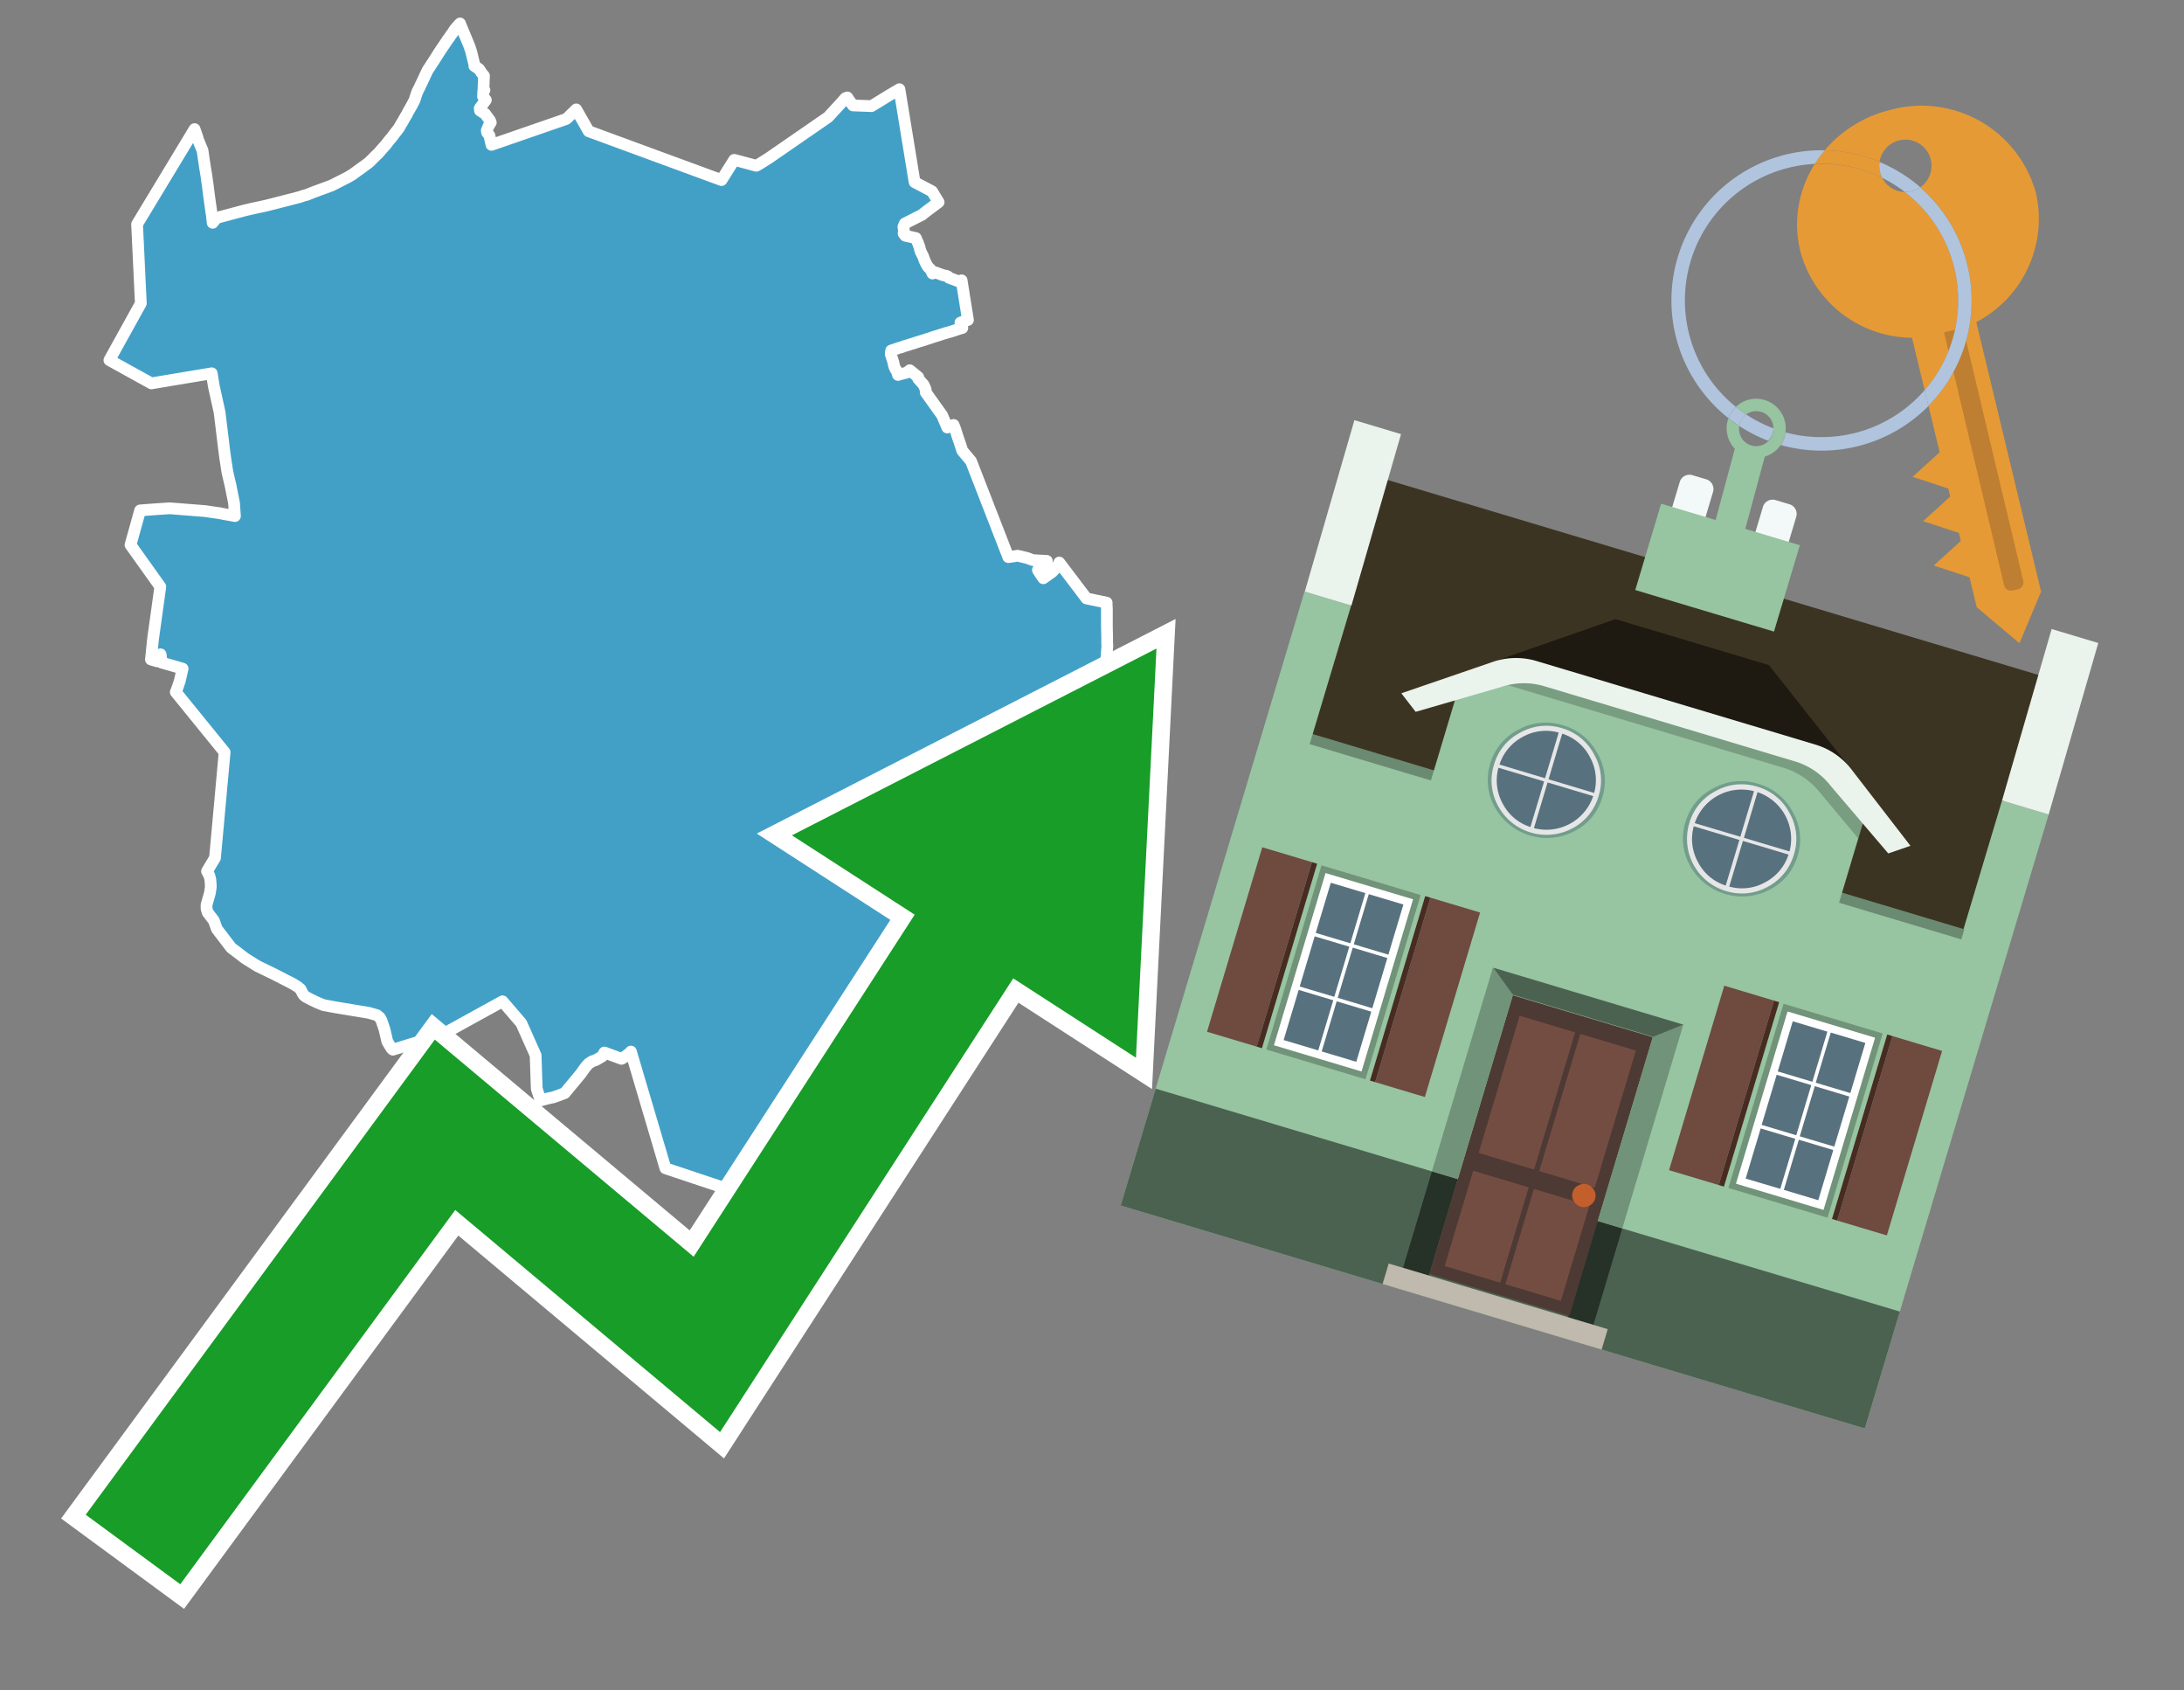 <svg id="Text" xmlns="http://www.w3.org/2000/svg" width="93.05" height="72" viewBox="0 0 93.05 72"><rect x="0" y="0" width="93.05" height="72" fill="#808080" stroke="none"/><polygon points="8.29,5.5 8.42,5.87 8.43,5.93 8.62,6.39 8.63,6.42 8.73,7.1 8.79,7.46 8.86,7.96 8.91,8.36 9,9 9.01,9.07 9.03,9.18 9.04,9.32 9.06,9.44 9.06,9.49 9.23,9.28 10.43,8.96 10.73,8.89 11.33,8.76 11.69,8.67 12.66,8.42 12.77,8.39 12.95,8.33 13.07,8.3 13.37,8.18 14.13,7.9 14.8,7.56 15.02,7.43 15.57,7.03 15.68,6.95 15.76,6.88 15.86,6.78 15.95,6.69 16.06,6.58 16.1,6.55 16.36,6.25 16.4,6.21 16.46,6.14 16.51,6.07 16.54,6.03 16.59,5.97 16.7,5.84 16.73,5.8 16.82,5.68 17,5.45 17.02,5.41 17.08,5.3 17.15,5.19 17.28,4.96 17.33,4.88 17.36,4.82 17.39,4.76 17.51,4.55 17.56,4.46 17.59,4.4 17.65,4.29 17.68,4.21 17.72,4.08 17.75,3.99 17.78,3.91 17.88,3.71 17.93,3.6 17.96,3.54 18.01,3.44 18.04,3.37 18.08,3.29 18.09,3.26 18.2,3.03 18.23,2.97 18.28,2.9 18.41,2.7 18.61,2.39 18.69,2.26 18.83,2.05 19.1,1.65 19.15,1.59 19.21,1.49 19.26,1.43 19.32,1.34 19.37,1.26 19.45,1.16 19.57,1.03 19.6,1 19.65,1.13 19.98,1.92 20.01,2 20.08,2.21 20.1,2.3 20.11,2.34 20.17,2.59 20.22,2.78 20.21,2.81 20.41,2.94 20.52,3.11 20.62,3.23 20.61,3.51 20.6,3.77 20.64,3.84 20.59,3.88 20.58,4.11 20.7,4.26 20.44,4.61 20.45,4.71 20.67,4.85 20.88,5.14 20.91,5.22 20.89,5.25 20.83,5.34 20.74,5.55 20.75,5.64 20.85,5.77 20.94,6.17 24.12,5.07 24.16,5.04 24.55,4.66 25.08,5.59 30.74,7.67 31.28,6.81 31.44,6.85 32.22,7.06 32.33,7 32.46,6.92 32.76,6.73 35.28,4.99 35.66,4.58 35.85,4.37 36.02,4.18 36.1,4.15 36.22,4.33 36.3,4.43 36.34,4.49 37.13,4.52 37.93,4.03 38.32,3.8 38.96,7.72 38.97,7.76 39.71,8.15 39.99,8.61 39.43,9.03 39.34,9.1 39.3,9.14 38.55,9.52 38.49,9.66 38.51,9.81 38.5,9.95 38.54,10 38.57,10.04 39.02,10.14 39.04,10.18 39.05,10.22 39.07,10.25 39.08,10.29 39.1,10.32 39.13,10.4 39.14,10.44 39.16,10.48 39.18,10.54 39.2,10.64 39.22,10.68 39.23,10.73 39.25,10.76 39.27,10.8 39.28,10.83 39.3,10.86 39.32,10.89 39.34,10.95 39.36,11 39.37,11.03 39.38,11.06 39.4,11.11 39.41,11.14 39.43,11.17 39.46,11.24 39.53,11.36 39.57,11.4 39.62,11.45 39.65,11.48 39.73,11.65 39.85,11.6 40.17,11.72 40.33,11.75 40.39,11.78 40.43,11.83 40.83,11.98 40.97,11.94 41.24,13.63 40.92,13.74 41,13.97 40.86,14.01 40.59,14.1 40.46,14.14 40.35,14.17 40.15,14.23 40.06,14.26 39.97,14.29 39.77,14.35 39.63,14.4 39.5,14.44 39.32,14.5 39.08,14.57 38.94,14.62 38.8,14.66 38.68,14.7 38.51,14.75 38.41,14.79 38.29,14.82 38.21,14.85 38.12,14.88 37.97,14.93 37.95,15.08 38.07,15.46 38.07,15.49 38.09,15.57 38.1,15.61 38.14,15.7 38.21,15.81 38.26,15.97 38.36,15.94 38.64,15.87 38.76,15.77 39.12,16.06 39.12,16.13 39.35,16.39 39.41,16.52 39.44,16.6 39.44,16.68 39.44,16.71 40.14,17.69 40.36,18.21 40.38,18.18 40.63,18.1 40.7,18.28 40.79,18.57 40.9,18.89 41,19.2 41.37,19.64 42.96,23.73 43.17,23.7 43.36,23.67 43.77,23.77 43.93,23.83 44.02,23.86 44.6,23.89 44.59,23.93 44.57,24.06 44.22,24.28 44.25,24.33 44.32,24.44 44.45,24.63 44.83,24.36 44.97,24.21 45.01,24.14 45.09,24.11 45.13,23.96 46.29,25.49 47.15,25.67 47.15,25.76 47.16,25.95 47.16,26.04 47.16,26.08 47.16,26.15 47.16,26.49 47.16,26.6 47.16,26.7 47.17,27.13 47.17,27.37 47.18,27.52 47.16,27.74 47.12,28.3 47.11,28.35 47.11,28.43 47.07,28.51 47.3,28.63 47.63,28.77 47.77,28.83 47.76,28.88 47.68,29.07 47.65,29.13 47.63,29.18 47.61,29.24 47.58,29.3 47.57,29.33 47.56,29.37 47.55,29.4 47.52,29.51 47.46,29.82 47.45,29.91 47.42,30.34 47.38,30.81 47.06,30.85 46.98,30.94 46.95,31.13 46.96,31.42 47.16,31.36 47.35,33.05 46.39,33.18 46.32,34.07 45.46,34.18 45.47,34.02 45.44,34.1 45.33,34.22 44.77,34.28 44.75,34.34 44.77,34.53 44.65,34.77 44.64,34.82 44.64,34.85 44.63,34.89 44.61,35.01 44.61,35.08 44.6,35.17 44.58,35.24 44.57,35.31 44.54,35.4 44.51,35.46 44.51,35.52 44.39,35.6 44.26,35.63 43.96,35.49 43.68,35.43 43.55,35.28 43.43,35.12 43.45,34.97 43.46,34.94 43.49,34.66 43.5,34.58 43.1,34.41 42.94,34.25 40.7,35.93 40.17,36.96 40.25,37.04 40.41,37.18 40.59,37.38 40.63,37.42 40.78,37.57 40.86,37.64 40.98,37.76 41.08,37.82 41.18,37.85 41.44,37.53 41.8,37.6 41.58,38.09 41.55,38.15 41.83,38.3 41.93,38.36 41.92,38.39 42.15,38.5 42.35,38.61 42.49,38.68 42.67,38.77 43,38.97 43.64,39.36 43.36,39.46 43.23,39.5 43.15,39.53 42.79,39.65 42.66,39.7 42.4,39.8 42.16,39.88 42.09,39.91 41.92,39.97 41.79,40.01 41.59,40.09 41.49,40.12 41.41,40.15 41.23,40.23 41.11,40.29 41,40.34 40.87,40.4 40.74,40.45 40.62,40.51 40.32,40.64 40.14,40.73 40.05,40.77 39.83,40.87 39.74,40.91 39.53,41 39.41,41.06 39.34,41.09 39.25,41.12 39.1,41.2 38.99,41.24 38.87,41.3 38.74,41.35 38.57,41.42 38.34,41.52 38.25,41.56 38.08,41.62 38,41.66 37.91,41.7 38.77,42.29 39.08,42.5 39.26,42.62 39.6,42.85 39.83,43 40.08,43.17 40.13,43.2 39.97,43.65 39.5,44.22 39.47,44.26 39.35,44.46 39.26,44.61 38.92,45.18 38.67,45.41 38.06,45.88 37.97,45.94 37.91,45.98 37.72,46.12 37.61,46.19 37.52,46.25 37.05,46.45 36.94,46.53 35.91,47.06 35.84,49.34 35.89,49.37 35.89,49.79 35.97,49.68 36.05,49.62 36.11,49.56 36.19,49.5 36.49,49.47 36.29,49.92 36.31,50.03 36.37,50.18 36.74,49.96 36.72,50.07 36.78,50.84 34.03,50.79 32.06,51 28.35,49.76 26.88,44.79 26.82,44.86 26.55,45.06 26.48,45.1 25.75,44.83 25.65,45 25.39,45.15 25.22,45.21 25.07,45.31 24.94,45.46 24.74,45.74 24.06,46.56 23.85,46.64 23.57,46.74 23.37,46.78 23.22,46.82 23.03,46.87 22.87,46.38 22.86,46.15 22.82,44.95 22.21,43.58 21.41,42.65 18.85,44.06 16.74,44.71 16.68,44.66 16.5,44.36 16.38,43.84 16.25,43.46 16.18,43.34 16.12,43.29 16.06,43.24 15.71,43.14 14.26,42.9 13.78,42.81 13.51,42.7 13.22,42.56 13.05,42.47 12.99,42.43 12.92,42.36 12.8,42.13 12.68,42.03 12.47,41.9 11.67,41.49 10.97,41.15 10.44,40.82 10.17,40.61 10.13,40.58 9.85,40.37 9.24,39.57 9.11,39.21 8.85,38.87 8.8,38.71 8.8,38.54 8.92,38.12 8.95,38 8.96,37.92 8.98,37.79 8.98,37.69 8.96,37.46 8.93,37.33 8.91,37.28 8.88,37.22 8.82,37.11 9.16,36.54 9.57,32.04 7.49,29.48 7.57,29.27 7.65,29.03 7.66,29 7.78,28.48 6.88,28.22 6.85,27.9 6.84,27.87 6.69,27.98 6.7,28.17 6.43,28.09 6.52,27.22 6.83,24.99 5.56,23.21 5.97,21.74 6.63,21.69 7.23,21.65 8.75,21.77 9.08,21.82 9.36,21.86 9.51,21.89 10.01,21.98 9.97,21.42 9.82,20.67 9.69,20.12 9.59,19.47 9.56,19.24 9.36,17.6 9.34,17.49 9.11,16.45 9.02,15.9 7.28,16.19 6.45,16.33 4.66,15.34 6,12.92 5.84,9.55 " fill="#42a0c7" stroke="#fff" stroke-linejoin="round" stroke-width="0.5"/><polygon points="49.272 27.624 33.741 35.58 38.97 38.959 29.553 53.529 18.525 44.281 3.652 64.518 7.681 67.479 19.396 51.538 30.678 60.999 43.169 41.673 48.398 45.053 49.272 27.624" fill="none" stroke="#fff" stroke-miterlimit="10" stroke-width="1.5"/><polygon points="49.272 27.624 33.741 35.58 38.97 38.959 29.553 53.529 18.525 44.281 3.652 64.518 7.681 67.479 19.396 51.538 30.678 60.999 43.169 41.673 48.398 45.053 49.272 27.624" fill="#179d28"/><path d="M80.19,7.577a1.16,1.16,0,0,1-.094-.251,1.114,1.114,0,0,1-.018-.429A6.367,6.367,0,0,0,77.743,6.4a5.269,5.269,0,0,0-.423.577c.1,0,.192-.007.288-.007A5.794,5.794,0,0,1,80.19,7.577Z" fill="#e69a35"/><path d="M77.608,6.4A6.394,6.394,0,0,0,73.64,17.81a1.26,1.26,0,0,1,.317-.48A5.821,5.821,0,0,1,77.32,6.981a5.269,5.269,0,0,1,.423-.577Z" fill="#b0c4de"/><path d="M84.2,13.72a4.962,4.962,0,0,0,2.545-5.48,5.047,5.047,0,0,0-6.179-3.566A5.322,5.322,0,0,0,77.743,6.4a6.367,6.367,0,0,1,2.335.493,1.114,1.114,0,1,1,1.736,1.084,6.392,6.392,0,0,1,.347,9.3l.479,1.985-.438.4-.716.648.92.3.6.2.082.341-.438.4-.716.648.92.3.605.2.082.341-.438.4-.716.649.92.3.605.2.307,1.274,1.821,1.534.921-2.2Z" fill="#e69a35"/><path d="M81.154,8.179a1.115,1.115,0,0,1-.964-.6,5.794,5.794,0,0,0-2.582-.6c-.1,0-.192,0-.288.007a4.783,4.783,0,0,0-.625,3.685,4.962,4.962,0,0,0,4.765,3.715L82,16.617a5.82,5.82,0,0,0-.846-8.438Z" fill="#e69a35"/><path d="M74.1,18.142a6.386,6.386,0,0,0,1.232.63.73.73,0,0,0,.224-.527h0a5.783,5.783,0,0,1-1.159-.593A.733.733,0,0,0,74.1,18.142Z" fill="#b0c4de"/><path d="M74.4,17.652q-.228-.152-.44-.322a1.26,1.26,0,0,0-.317.48c.148.117.3.228.46.332A.733.733,0,0,1,74.4,17.652Z" fill="#b0c4de"/><path d="M74.824,16.984a1.257,1.257,0,0,0-.867.346c.141.114.288.222.44.322a.731.731,0,0,1,1.159.593h0a.732.732,0,1,1-1.463,0,.7.7,0,0,1,.007-.1c-.158-.1-.312-.215-.46-.332a1.258,1.258,0,0,0,.273,1.3l-.979,3.635,1.275.341.98-3.639a1.266,1.266,0,0,0,.681-.5,1.249,1.249,0,0,0,.2-.538,1.328,1.328,0,0,0,.012-.168A1.262,1.262,0,0,0,74.824,16.984Z" fill="#97c4a1"/><path d="M85.974,25.1l-.226.053a.3.3,0,0,1-.362-.223l-2.56-10.777.81-.193L86.2,24.736A.3.3,0,0,1,85.974,25.1Z" fill="#bf7f32"/><path d="M80.1,7.326a1.16,1.16,0,0,0,.094.251,5.833,5.833,0,0,1,.964.6,1.137,1.137,0,0,0,.287-.031,1.108,1.108,0,0,0,.373-.167A6.371,6.371,0,0,0,80.078,6.9,1.114,1.114,0,0,0,80.1,7.326Z" fill="#b0c4de"/><path d="M77.608,18.618a5.836,5.836,0,0,1-1.534-.2,1.24,1.24,0,0,1-.2.537,6.4,6.4,0,0,0,6.291-1.666L82,16.617A5.807,5.807,0,0,1,77.608,18.618Z" fill="#b0c4de"/><path d="M81.814,7.981a1.108,1.108,0,0,1-.373.167,1.137,1.137,0,0,1-.287.031A5.82,5.82,0,0,1,82,16.617l.161.667a6.392,6.392,0,0,0-.347-9.3Z" fill="#b0c4de"/><polygon points="83.79 39.753 55.78 31.364 58.988 20.404 86.964 28.783 83.79 39.753 83.79 39.753" fill="#3c3422" fill-rule="evenodd"/><polygon points="81.705 53.32 87.284 34.692 85.297 34.097 83.656 39.575 55.926 31.269 57.567 25.791 55.579 25.196 47.746 51.348 79.451 60.844 81.705 53.32" fill="#97c4a1" fill-rule="evenodd"/><rect x="69.522" y="21.148" width="0.444" height="28.983" transform="translate(15.592 92.226) rotate(-73.326)" opacity="0.3"/><polygon points="87.284 34.692 85.297 34.097 87.411 26.793 89.398 27.388 87.284 34.692 87.284 34.692" fill="#eaf3ec" fill-rule="evenodd"/><polygon points="57.578 25.794 55.591 25.199 57.705 17.896 59.692 18.491 57.578 25.794 57.578 25.794" fill="#eaf3ec" fill-rule="evenodd"/><polygon points="79.451 60.844 80.943 55.865 49.238 46.369 47.747 51.348 79.451 60.844 79.451 60.844" fill="#4c6251" fill-rule="evenodd"/><path d="M71.566,20.528l-.522,1.743,1.418.425.523-1.744a.432.432,0,0,0-.289-.536l-.593-.177A.431.431,0,0,0,71.566,20.528Z" fill="#f3f9f8" fill-rule="evenodd"/><path d="M75.111,21.589l-.522,1.743,1.418.425.522-1.743a.43.43,0,0,0-.289-.536l-.593-.178A.43.43,0,0,0,75.111,21.589Z" fill="#f3f9f8" fill-rule="evenodd"/><polygon points="75.368 28.329 68.829 26.37 63.807 28.121 78.733 32.591 75.368 28.329" fill="#1e1a11"/><polygon points="78.248 32.422 64.442 28.287 62.236 28.998 60.064 36.247 77.453 41.455 79.651 34.116 78.248 32.422" fill="#97c4a1"/><path d="M77.74,32.516S65.088,28.725,65,28.7l-.938.43,11.892,3.562a3.175,3.175,0,0,1,1.532,1l1.685,2.02.327-1.09Z" fill-rule="evenodd" opacity="0.2"/><path d="M77.35,31.716,65.458,28.154a3.041,3.041,0,0,0-1.854.037l-3.9,1.339.611.79,3.626-1.054a3.045,3.045,0,0,1,1.855-.037l10.673,3.2A3.028,3.028,0,0,1,78,33.477l2.45,2.874.945-.325-2.518-3.26A3.036,3.036,0,0,0,77.35,31.716Z" fill="#eaf3ec"/><polygon points="76.683 23.223 70.773 21.453 69.671 25.132 75.581 26.902 76.683 23.223 76.683 23.223" fill="#97c4a1" fill-rule="evenodd"/><g id="Symbol_9_0_Layer2_0_MEMBER_8_MEMBER_21_MEMBER_0_FILL" data-name="Symbol 9 0 Layer2 0 MEMBER 8 MEMBER 21 MEMBER 0 FILL"><path d="M66.584,30.892a2.39,2.39,0,0,0-1.891.189,2.317,2.317,0,0,0-1.2,1.448A2.345,2.345,0,0,0,63.7,34.4a2.528,2.528,0,0,0,3.367,1.008,2.339,2.339,0,0,0,1.2-1.447,2.313,2.313,0,0,0-.208-1.87A2.394,2.394,0,0,0,66.584,30.892Z" fill="#729d8c"/></g><g id="Symbol_9_0_Layer2_0_MEMBER_8_MEMBER_21_MEMBER_1_FILL" data-name="Symbol 9 0 Layer2 0 MEMBER 8 MEMBER 21 MEMBER 1 FILL"><path d="M66.547,31.016a2.241,2.241,0,0,0-1.769.185,2.213,2.213,0,0,0-1.127,1.376,2.239,2.239,0,0,0,.185,1.768,2.341,2.341,0,0,0,3.145.942,2.234,2.234,0,0,0,1.126-1.376,2.207,2.207,0,0,0-.185-1.768A2.237,2.237,0,0,0,66.547,31.016Z" fill="#e6e6e6"/></g><g id="Symbol_9_0_Layer2_0_MEMBER_8_MEMBER_21_MEMBER_2_MEMBER_0_FILL" data-name="Symbol 9 0 Layer2 0 MEMBER 8 MEMBER 21 MEMBER 2 MEMBER 0 FILL"><path d="M65.787,33.284,63.843,32.7a2.036,2.036,0,0,0,.186,1.539,2.015,2.015,0,0,0,1.175.986Z" fill="#58717f"/></g><g id="Symbol_9_0_Layer2_0_MEMBER_8_MEMBER_21_MEMBER_2_MEMBER_1_FILL" data-name="Symbol 9 0 Layer2 0 MEMBER 8 MEMBER 21 MEMBER 2 MEMBER 1 FILL"><path d="M65.827,33.148l.582-1.944a2.01,2.01,0,0,0-1.523.178,2.037,2.037,0,0,0-1,1.183Z" fill="#58717f"/></g><g id="Symbol_9_0_Layer2_0_MEMBER_8_MEMBER_21_MEMBER_2_MEMBER_2_FILL" data-name="Symbol 9 0 Layer2 0 MEMBER 8 MEMBER 21 MEMBER 2 MEMBER 2 FILL"><path d="M67.878,33.91l-1.943-.582-.582,1.944a2.1,2.1,0,0,0,2.525-1.362Z" fill="#58717f"/></g><g id="Symbol_9_0_Layer2_0_MEMBER_8_MEMBER_21_MEMBER_2_MEMBER_3_FILL" data-name="Symbol 9 0 Layer2 0 MEMBER 8 MEMBER 21 MEMBER 2 MEMBER 3 FILL"><path d="M66.558,31.249l-.582,1.943,1.943.582a2.031,2.031,0,0,0-.186-1.539A2.009,2.009,0,0,0,66.558,31.249Z" fill="#58717f"/></g><g id="Symbol_9_0_Layer2_0_MEMBER_8_MEMBER_21_MEMBER_0_FILL-2" data-name="Symbol 9 0 Layer2 0 MEMBER 8 MEMBER 21 MEMBER 0 FILL"><path d="M74.9,33.384a2.4,2.4,0,0,0-1.891.189,2.316,2.316,0,0,0-1.2,1.448,2.341,2.341,0,0,0,.209,1.87A2.527,2.527,0,0,0,75.387,37.9a2.345,2.345,0,0,0,1.2-1.447,2.314,2.314,0,0,0-.209-1.87A2.389,2.389,0,0,0,74.9,33.384Z" fill="#729d8c"/></g><g id="Symbol_9_0_Layer2_0_MEMBER_8_MEMBER_21_MEMBER_1_FILL-2" data-name="Symbol 9 0 Layer2 0 MEMBER 8 MEMBER 21 MEMBER 1 FILL"><path d="M74.867,33.508a2.239,2.239,0,0,0-1.768.185,2.21,2.21,0,0,0-1.127,1.376,2.316,2.316,0,0,0,1.564,2.883,2.261,2.261,0,0,0,1.765-.173A2.237,2.237,0,0,0,76.428,36.4a2.209,2.209,0,0,0-.185-1.769A2.239,2.239,0,0,0,74.867,33.508Z" fill="#e6e6e6"/></g><g id="Symbol_9_0_Layer2_0_MEMBER_8_MEMBER_21_MEMBER_2_MEMBER_0_FILL-2" data-name="Symbol 9 0 Layer2 0 MEMBER 8 MEMBER 21 MEMBER 2 MEMBER 0 FILL"><path d="M74.107,35.776l-1.943-.582a2.031,2.031,0,0,0,.186,1.539,2.009,2.009,0,0,0,1.175.986Z" fill="#58717f"/></g><g id="Symbol_9_0_Layer2_0_MEMBER_8_MEMBER_21_MEMBER_2_MEMBER_1_FILL-2" data-name="Symbol 9 0 Layer2 0 MEMBER 8 MEMBER 21 MEMBER 2 MEMBER 1 FILL"><path d="M74.148,35.64,74.73,33.7a2.1,2.1,0,0,0-2.525,1.362Z" fill="#58717f"/></g><g id="Symbol_9_0_Layer2_0_MEMBER_8_MEMBER_21_MEMBER_2_MEMBER_2_FILL-2" data-name="Symbol 9 0 Layer2 0 MEMBER 8 MEMBER 21 MEMBER 2 MEMBER 2 FILL"><path d="M76.2,36.4l-1.943-.582-.582,1.944a2.015,2.015,0,0,0,1.523-.178A2.036,2.036,0,0,0,76.2,36.4Z" fill="#58717f"/></g><g id="Symbol_9_0_Layer2_0_MEMBER_8_MEMBER_21_MEMBER_2_MEMBER_3_FILL-2" data-name="Symbol 9 0 Layer2 0 MEMBER 8 MEMBER 21 MEMBER 2 MEMBER 3 FILL"><path d="M74.879,33.741,74.3,35.684l1.943.582a2.1,2.1,0,0,0-1.361-2.525Z" fill="#58717f"/></g><polygon points="51.426 43.946 53.542 44.58 55.896 36.723 53.78 36.089 51.426 43.946 51.426 43.946" fill="#6e4a3f" fill-rule="evenodd"/><polygon points="53.542 44.58 53.764 44.647 56.117 36.789 55.896 36.723 53.542 44.58 53.542 44.58" fill="#482b22" fill-rule="evenodd"/><polygon points="60.706 46.726 58.59 46.092 60.943 38.235 63.059 38.868 60.706 46.726 60.706 46.726" fill="#6e4a3f" fill-rule="evenodd"/><polygon points="58.59 46.092 58.368 46.026 60.722 38.168 60.943 38.235 58.59 46.092 58.59 46.092" fill="#482b22" fill-rule="evenodd"/><rect x="53.146" y="39.209" width="8.19" height="4.408" transform="translate(1.145 84.365) rotate(-73.326)" fill="#719379"/><polygon points="60.205 38.304 56.474 37.187 54.277 44.522 58.008 45.639 60.205 38.304 60.205 38.304" fill="#fff" fill-rule="evenodd"/><path d="M59.792,38.527l-.64,2.136-1.474-.442.639-2.135,1.475.441Zm-1.621-.485-.64,2.136-1.474-.442L56.7,37.6l1.474.442Zm-2.158,1.84,1.475.441-.64,2.136-1.474-.441.639-2.136Zm-.683,2.282,1.474.441-.639,2.136L54.69,44.3l.64-2.135Zm.981,2.621.639-2.136,1.475.442-.64,2.135-1.474-.441Zm2.158-1.84L56.994,42.5l.64-2.136,1.474.442-.639,2.136Z" fill="#58717f" fill-rule="evenodd"/><polygon points="80.39 52.621 78.274 51.988 80.628 44.13 82.743 44.764 80.39 52.621 80.39 52.621" fill="#6e4a3f" fill-rule="evenodd"/><polygon points="78.274 51.988 78.053 51.921 80.406 44.064 80.628 44.13 78.274 51.988 78.274 51.988" fill="#482b22" fill-rule="evenodd"/><polygon points="71.111 49.842 73.227 50.476 75.58 42.619 73.464 41.985 71.111 49.842 71.111 49.842" fill="#6e4a3f" fill-rule="evenodd"/><polygon points="73.227 50.476 73.448 50.542 75.802 42.685 75.58 42.619 73.227 50.476 73.227 50.476" fill="#482b22" fill-rule="evenodd"/><rect x="72.83" y="45.105" width="8.19" height="4.408" transform="translate(9.534 107.426) rotate(-73.326)" fill="#719379"/><polygon points="76.159 43.083 79.889 44.2 77.692 51.535 73.962 50.418 76.159 43.083 76.159 43.083" fill="#fff" fill-rule="evenodd"/><path d="M76.381,43.5l1.475.442-.64,2.135-1.475-.441.64-2.136ZM78,43.981l1.474.442-.64,2.136-1.474-.442L78,43.981Zm.791,2.724-.64,2.135L76.679,48.4l.64-2.136,1.474.442Zm-.684,2.282-.639,2.135L76,50.68l.64-2.135,1.474.442Zm-2.26,1.65L74.375,50.2l.639-2.135,1.475.441-.64,2.136Zm-.791-2.724.64-2.135,1.474.441-.639,2.136-1.475-.442Z" fill="#58717f" fill-rule="evenodd"/><polygon points="67.888 56.431 69.118 52.323 68.019 51.994 66.789 56.102 67.888 56.431 67.888 56.431" fill="#263128" fill-rule="evenodd"/><polygon points="60.877 54.331 62.108 50.223 61.007 49.894 59.776 54.002 60.877 54.331 60.877 54.331" fill="#263128" fill-rule="evenodd"/><g id="Symbol_9_0_Layer2_0_MEMBER_8_MEMBER_12_MEMBER_0_FILL" data-name="Symbol 9 0 Layer2 0 MEMBER 8 MEMBER 12 MEMBER 0 FILL"><path d="M70.418,44.178l-5.965-1.786L60.9,54.27l5.964,1.786Z" fill="#4e3a34"/></g><g id="Symbol_9_0_Layer2_0_MEMBER_8_MEMBER_12_MEMBER_1_MEMBER_0_FILL" data-name="Symbol 9 0 Layer2 0 MEMBER 8 MEMBER 12 MEMBER 1 MEMBER 0 FILL"><path d="M65.358,49.815l1.75-5.843-2.363-.708L63,49.107Z" fill="#744d42"/></g><g id="Symbol_9_0_Layer2_0_MEMBER_8_MEMBER_12_MEMBER_1_MEMBER_1_FILL" data-name="Symbol 9 0 Layer2 0 MEMBER 8 MEMBER 12 MEMBER 1 MEMBER 1 FILL"><path d="M67.331,44.039l-1.75,5.842,2.364.708,1.75-5.842Z" fill="#744d42"/></g><g id="Symbol_9_0_Layer2_0_MEMBER_8_MEMBER_12_MEMBER_2_MEMBER_0_FILL" data-name="Symbol 9 0 Layer2 0 MEMBER 8 MEMBER 12 MEMBER 2 MEMBER 0 FILL"><path d="M63.915,54.633l1.215-4.058-2.363-.707-1.215,4.057Z" fill="#744d42"/></g><g id="Symbol_9_0_Layer2_0_MEMBER_8_MEMBER_12_MEMBER_2_MEMBER_1_FILL" data-name="Symbol 9 0 Layer2 0 MEMBER 8 MEMBER 12 MEMBER 2 MEMBER 1 FILL"><path d="M66.5,55.407l1.215-4.057-2.363-.708L64.138,54.7Z" fill="#744d42"/></g><g id="Symbol_9_0_Layer2_0_MEMBER_8_MEMBER_13_FILL" data-name="Symbol 9 0 Layer2 0 MEMBER 8 MEMBER 13 FILL"><path d="M67.959,51.058a.439.439,0,0,0-.045-.367.487.487,0,0,0-.669-.2.445.445,0,0,0-.239.282.457.457,0,0,0,.041.378.481.481,0,0,0,.293.242.459.459,0,0,0,.377-.042A.453.453,0,0,0,67.959,51.058Z" fill="#c35e2d"/></g><g id="Symbol_9_0_Layer2_0_MEMBER_8_MEMBER_14_FILL" data-name="Symbol 9 0 Layer2 0 MEMBER 8 MEMBER 14 FILL"><path d="M64.557,42.047l-.951-.833-2.6,8.68,1.1.329Z" fill="#719379"/></g><g id="Symbol_9_0_Layer2_0_MEMBER_8_MEMBER_15_FILL" data-name="Symbol 9 0 Layer2 0 MEMBER 8 MEMBER 15 FILL"><path d="M71.718,43.643l-1.2.19L68.072,52.01l1.046.313Z" fill="#719379"/></g><g id="Symbol_9_0_Layer2_0_MEMBER_8_MEMBER_16_FILL" data-name="Symbol 9 0 Layer2 0 MEMBER 8 MEMBER 16 FILL"><path d="M63.627,41.22l.836,1.156,5.961,1.786,1.294-.519Z" fill="#4c6251"/></g><polygon points="58.905 54.69 59.166 53.819 68.498 56.614 68.237 57.485 58.905 54.69 58.905 54.69" fill="#c0b9ad" fill-rule="evenodd"/></svg>